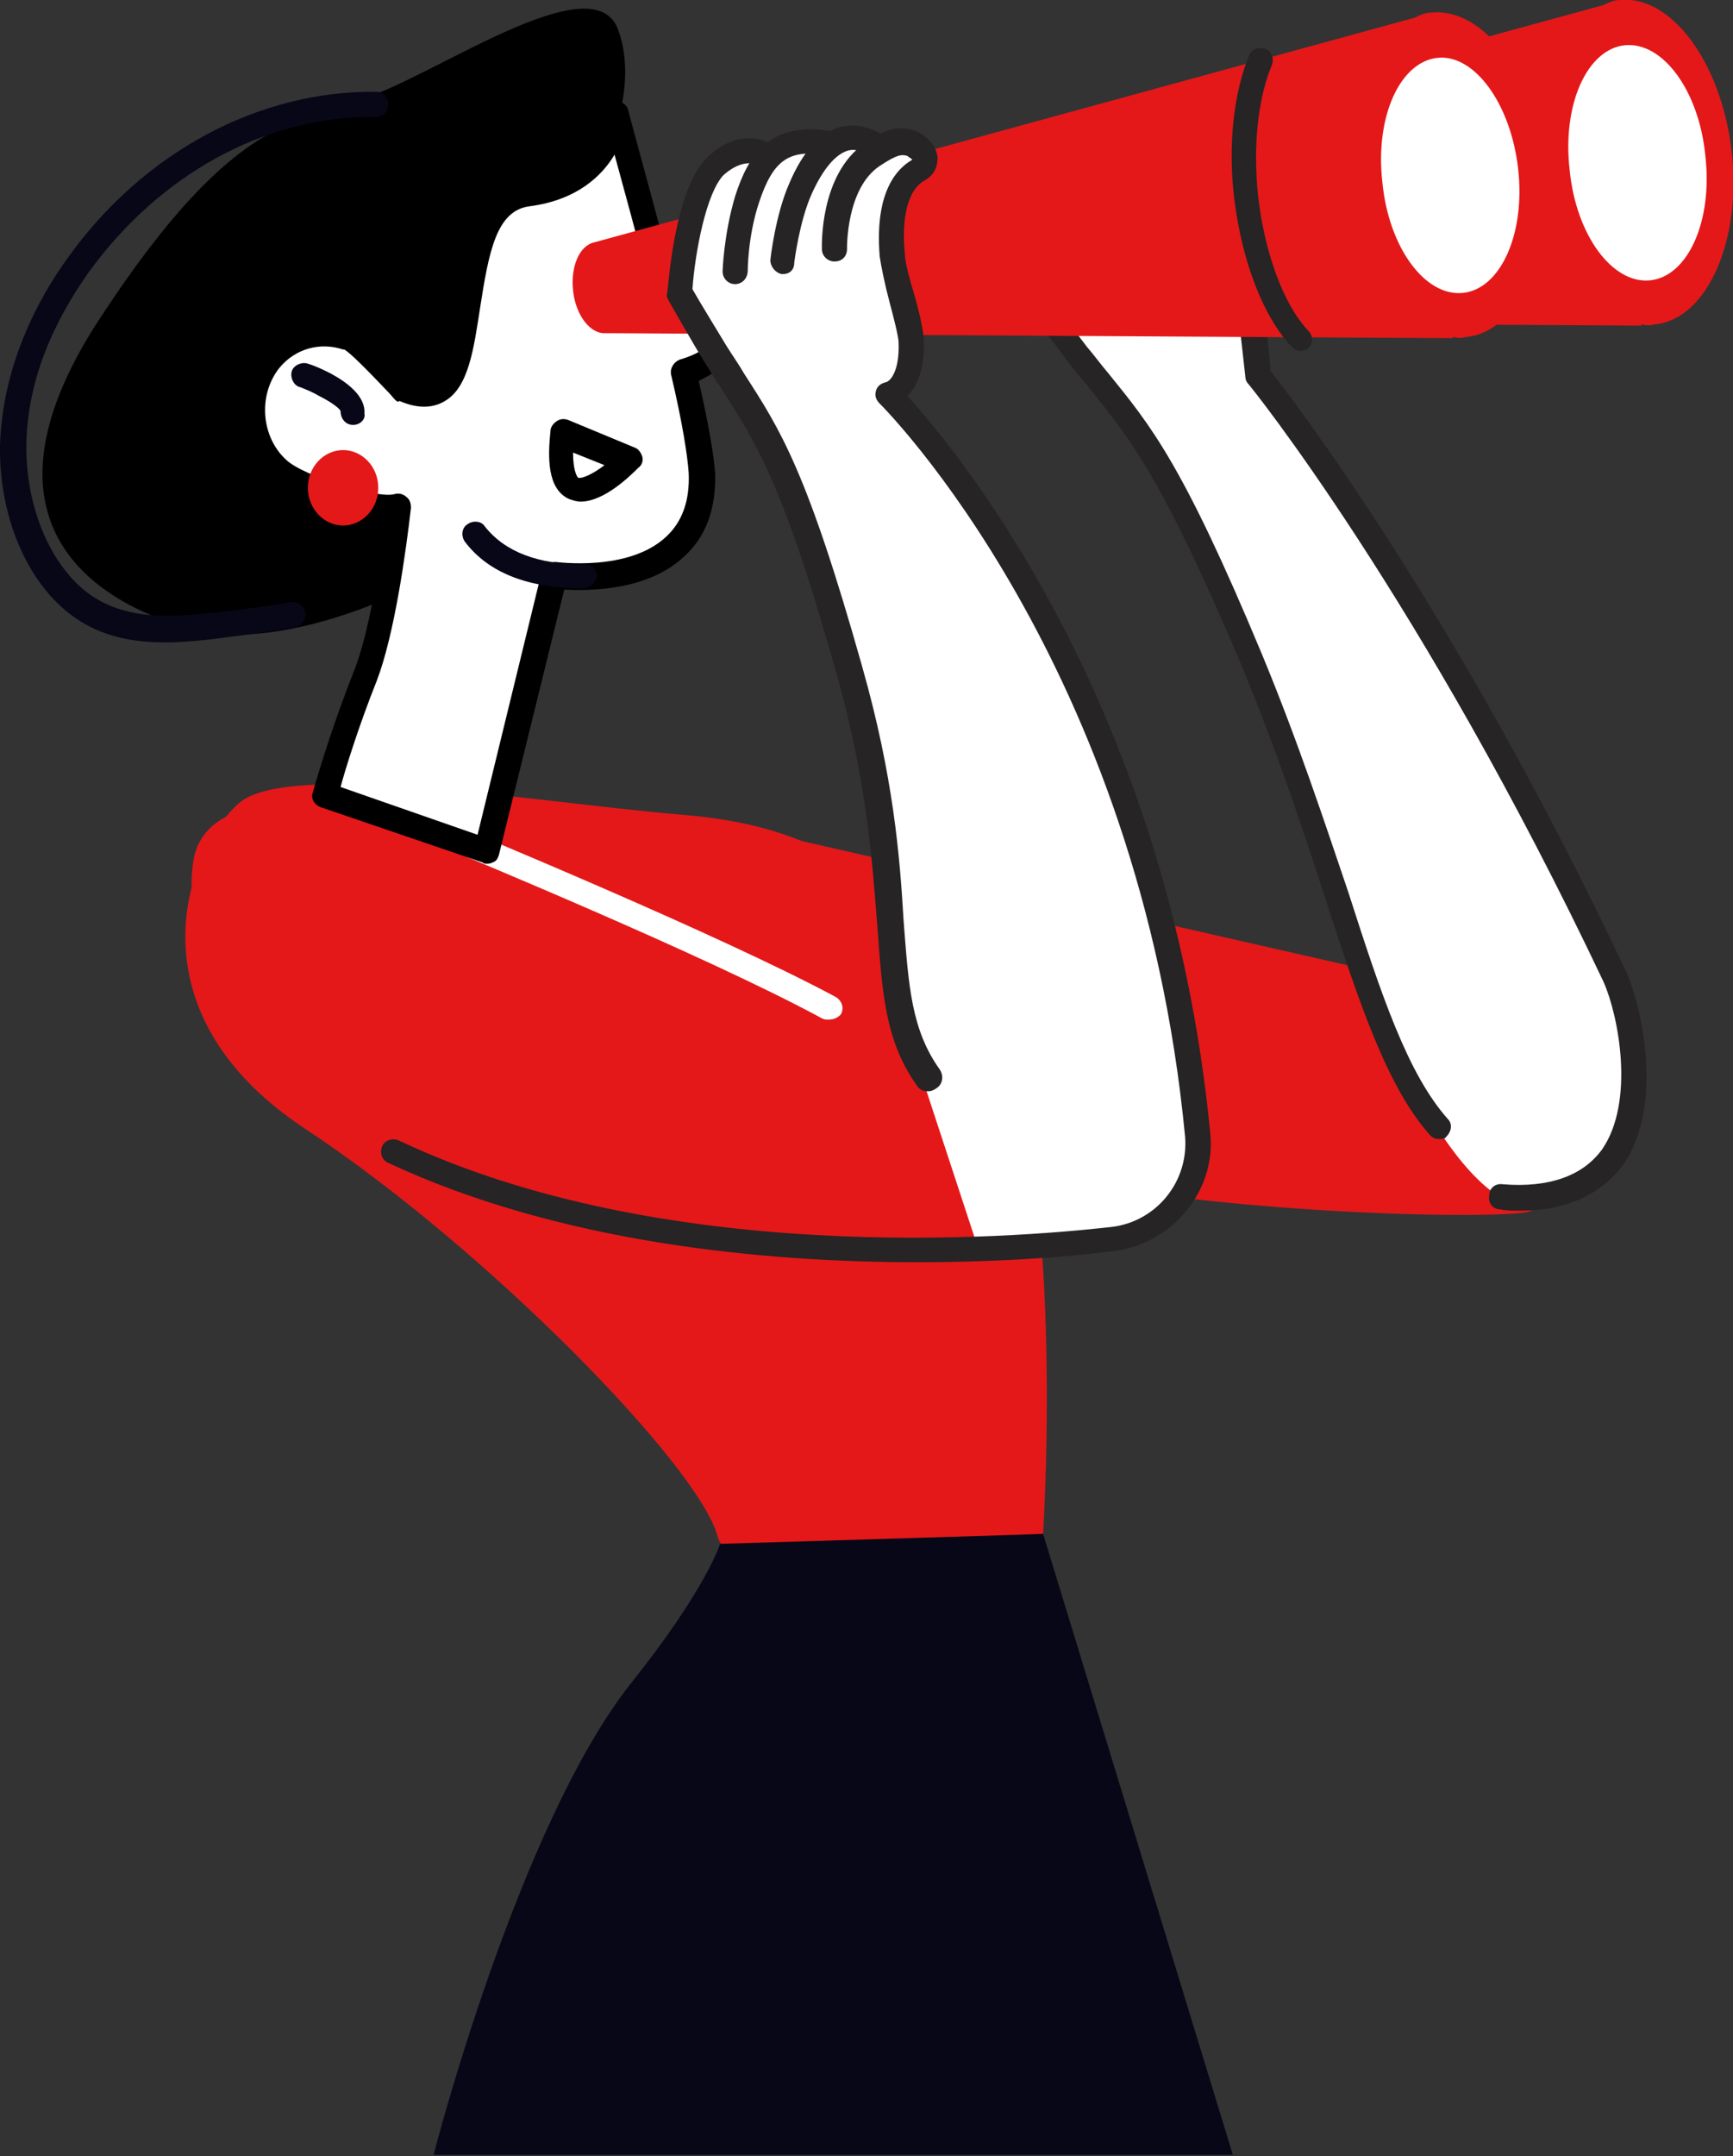 <?xml version="1.0" encoding="UTF-8"?>
<svg xmlns="http://www.w3.org/2000/svg" xmlns:xlink="http://www.w3.org/1999/xlink" version="1.1" x="0px" y="0px" width="137.9px" height="171.5px" viewBox="0 0 137.9 171.5" style="enable-background:new 0 0 137.9 171.5;" xml:space="preserve">
<rect x="0" y="0" width="137.9" height="171.5" fill="#333333" stroke="none"/>
<style type="text/css">
	.st0{fill:#FFFFFF;}
	.st1{fill:#E41819;}
	.st2{fill:#262424;}
	.st3{fill:#080717;}
</style>
<g id="Layer_2">
</g>
<g id="_x3C_Layer_x3E_">
	<g>
		<path class="st0" d="M128.9,77.5c-13.9-29.3-27.1-46.2-28.4-47.8c-0.1-1.3-1.1-9.8-1.4-11.1c0-0.1-0.1-0.2-0.2-0.3l-10.8-6.7    c0,0-2.3-1.4-4.6,1.4c-2.1,2.6-1.7,10.5-1.7,10.9c0,0.1,0,0.2,0.1,0.3c0,0,2.6,3.4,3.4,4.5c0.6,0.8,1.2,1.4,1.7,2.1    c3.3,4.1,5.8,7,12,22c2.9,7,5,13.3,6.8,18.9c2.7,8.2,4.8,14.7,8.2,18.5c1.5,2.1,4.3,5.6,5.3,5.7c0.9,0.1,1.7,0.2,2.4,0.2    c2.9,0,5.2-1,6.7-3C131.9,88.4,130.2,80.1,128.9,77.5z"></path>
		<path class="st1" d="M61.6,66.4L108.2,77c0,0,6.3,17.6,13,19c6.7,1.3-37.2,1.3-51.5-6.7C55.3,81.3,61.6,66.4,61.6,66.4z"></path>
		<g>
			<g>
				<path class="st2" d="M114.5,90.6c-0.3,0-0.5-0.1-0.7-0.3c-3.4-3.8-5.6-10.4-8.3-18.7c-1.8-5.6-3.9-11.9-6.8-18.9      C92.4,37.9,90,35,86.7,30.9c-0.5-0.7-1.1-1.3-1.7-2.1c-0.8-1.1-3.4-4.5-3.4-4.5c-0.1-0.2-0.2-0.3-0.2-0.5      c0-0.9-0.4-8.5,1.8-11.2c2-2.5,4.3-2.1,5.2-1.5c0.5,0.3,0.6,0.9,0.3,1.4c-0.3,0.5-0.9,0.6-1.4,0.3c-0.1-0.1-1.3-0.6-2.6,1.1      c-1.3,1.6-1.5,6.5-1.4,9.5c0.6,0.8,2.5,3.3,3.2,4.2c0.6,0.7,1.1,1.4,1.7,2.1c3.4,4.2,5.9,7.2,12.2,22.3c2.9,7,5,13.4,6.9,19      c2.6,8.1,4.7,14.4,7.9,18c0.4,0.4,0.3,1-0.1,1.4C115,90.6,114.7,90.6,114.5,90.6z"></path>
			</g>
			<g>
				<path class="st2" d="M120.9,96.3c-0.5,0-1,0-1.5-0.1c-0.6,0-1-0.5-0.9-1.1c0-0.6,0.5-1,1.1-0.9c3.7,0.3,6.4-0.7,7.9-2.8      c2.6-3.8,1.3-10.6,0.1-13.3c-14.4-30.4-28.1-47.4-28.3-47.6c-0.1-0.1-0.2-0.3-0.2-0.5c-0.3-2.7-1.1-10-1.3-11.1      c-0.1-0.5,0.2-1.1,0.8-1.2c0.5-0.1,1.1,0.2,1.2,0.8c0.3,1.2,1.2,9.3,1.3,11c1.7,2.2,14.7,19,28.3,47.8      c1.1,2.4,3.1,10.4-0.2,15.3C127.4,95,124.7,96.3,120.9,96.3z"></path>
			</g>
		</g>
		<path class="st1" d="M128.9,0c-0.5,0-0.9,0.2-1.3,0.4L62.2,18.3l0,0c-1.1,0.3-1.8,1.9-1.6,3.8c0.2,2,1.4,3.5,2.6,3.4c0,0,0,0,0,0    l0,0l67.4,0.4l0-0.1c0.4,0.1,0.7,0.1,1.1,0c4.1-0.4,6.9-6.6,6.1-13.7C137,5,133-0.4,128.9,0z"></path>
		<path class="st0" d="M135.7,12.4c0.6,5.2-1.4,9.6-4.4,9.9c-3,0.3-5.9-3.6-6.4-8.8c-0.6-5.2,1.4-9.6,4.4-9.9    C132.3,3.3,135.2,7.2,135.7,12.4z"></path>
		<path class="st1" d="M83,122c0,0,2.2-33.5-5.3-43c-7.5-9.5-12.6-13.3-23.5-14.2c-10.9-0.9-31.3-4.4-35.2-0.9    c-4,3.5-9.1,16.4,5.3,25.9c14.4,9.5,31.3,26.8,32.8,32.4C58.6,127.8,83,122,83,122z"></path>
		<path class="st1" d="M65.9,80.1c0,0-30.4-14.8-37-15.8c-6.6-1-12.7-0.5-13.5,4.1c-0.8,4.6,1.2,13.2,12.3,19.3    c17.9,9.7,44.6,11.5,44.6,11.5S67.9,87.9,65.9,80.1z"></path>
		<g>
			<path class="st0" d="M65.9,81.1c-0.2,0-0.3,0-0.5-0.1C56.2,76,36,67.7,35.8,67.6c-0.5-0.2-0.8-0.8-0.5-1.3     c0.2-0.5,0.8-0.8,1.3-0.5c0.2,0.1,20.6,8.5,29.9,13.5c0.5,0.3,0.7,0.9,0.4,1.4C66.6,81,66.3,81.1,65.9,81.1z"></path>
		</g>
		<path class="st3" d="M83,122l15.1,49.4H34.5c0,0,6.7-26.1,15.7-37.5c6-7.5,7.1-11.1,7.1-11.1S84.1,122,83,122z"></path>
		<path d="M31.7,47.2c0,0-9.4,4.6-16.2,2.9c-6.7-1.7-18.7-7.7-7.6-24.7s16.2-15.6,22.2-18s17.3-10.1,19.1-5c1.8,5-1.3,11-2.7,13.4    C45.2,18.2,31.7,47.2,31.7,47.2z"></path>
		<g>
			<path class="st0" d="M57.6,27.8c-1-1-3.4-3.4-4.9-5.2C50.9,15.6,49.1,9,49.1,9s-0.3,5.6-7,6.5c-7.4,1-2.2,18.7-9.9,15.6     c0,0-4.6-4.8-4.6-4.3c-2.2-0.8-4.6-0.1-6.2,1.8c-2,2.6-1.7,6.5,0.7,8.7c1.6,1.4,7.8,3.5,9.6,2.9c-0.4,3.5-1.3,9.9-2.7,13.4     c-2,5-3.3,9.6-3.3,9.6l12.9,4.4l5.4-22c0,0,12.2,1.7,11.7-8.1c-0.1-1.6-0.6-4.5-1.4-8C55.6,29.3,56.8,28.6,57.6,27.8z"></path>
			<path d="M38.7,68.7c-0.1,0-0.2,0-0.3-0.1l-12.9-4.4C25,64,24.7,63.5,24.9,63c0,0,1.3-4.7,3.3-9.7c1.2-3.1,2-8.4,2.5-11.9     c-2.9-0.1-7.7-1.9-9.2-3.2c-2.8-2.6-3.2-7.1-0.9-10.1c1.7-2.1,4.4-3,6.9-2.3c0.6-0.1,1.2,0.5,4.8,4.2c0.1,0.1,0.3,0.3,0.3,0.3     c0.7,0.3,1.3,0.3,1.7,0.1c1.1-0.6,1.5-3.3,1.9-6c0.6-4.1,1.3-9.3,5.7-9.9c5.8-0.7,6.1-5.3,6.1-5.5c0-0.5,0.4-0.9,0.9-0.9     C49.4,8,49.9,8.3,50,8.8c0,0.1,1.8,6.6,3.6,13.4c1.5,1.7,3.7,4,4.7,4.9c0.2,0.2,0.3,0.4,0.3,0.7c0,0.3-0.1,0.5-0.3,0.7     c-0.7,0.7-1.7,1.3-2.7,1.8c0.8,3.5,1.2,5.9,1.3,7.3c0.1,2.8-0.7,5.1-2.5,6.7c-2.9,2.7-7.5,2.7-9.5,2.6l-5.2,21.1     c-0.1,0.3-0.2,0.5-0.5,0.6C39,68.7,38.9,68.7,38.7,68.7z M27.1,62.6L38,66.4l5.1-20.9c0.1-0.5,0.6-0.8,1.1-0.8     c0.1,0,5.8,0.8,8.8-2c1.3-1.2,1.9-2.9,1.8-5.1c-0.1-1.4-0.5-4-1.4-7.8c-0.1-0.5,0.2-1,0.7-1.2c0.7-0.2,1.4-0.5,2-0.9     c-1.2-1.2-3-3.1-4.2-4.5c-0.1-0.1-0.2-0.3-0.2-0.4c-1-4-2.1-7.9-2.8-10.5c-1,1.7-3,3.6-6.7,4.1c-2.7,0.3-3.3,3.6-4,8.1     c-0.5,3.2-0.9,6.3-2.8,7.4c-1,0.6-2.2,0.6-3.6,0C31.6,32,31.6,32,31,31.3c-1.9-2-3.1-3.2-3.6-3.5c0,0-0.1,0-0.1,0     c-1.8-0.6-3.8-0.1-5.1,1.5c-1.7,2.2-1.4,5.5,0.6,7.3c1.4,1.3,7.3,3.1,8.6,2.7c0.3-0.1,0.7,0,0.9,0.2c0.3,0.2,0.4,0.5,0.4,0.9     c-0.4,3.5-1.3,10-2.7,13.7C28.6,57.6,27.5,61.1,27.1,62.6z"></path>
		</g>
		<g>
			<path d="M46.2,39.9c-0.3,0-0.6-0.1-0.9-0.2c-1.8-0.8-1.7-3.4-1.5-5.4c0-0.3,0.2-0.6,0.5-0.8c0.3-0.2,0.6-0.2,0.9-0.1l5.3,2.2     c0.3,0.1,0.5,0.4,0.6,0.7c0.1,0.3,0,0.7-0.3,0.9C50.2,37.8,48.1,39.9,46.2,39.9z M45.6,36c0,1.4,0.3,1.9,0.4,2     c0.3,0.1,1.2-0.3,2.1-1L45.6,36z"></path>
		</g>
		<path class="st1" d="M30.1,38.8c0,1.7-1.3,3-2.8,3s-2.8-1.3-2.8-3s1.3-3,2.8-3S30.1,37.1,30.1,38.8z"></path>
		<g>
			<path class="st3" d="M28.1,33.8C28.1,33.8,28,33.8,28.1,33.8c-0.6,0-1-0.5-1-1.1c0-0.1-0.5-0.6-1.7-1.2c-0.5-0.3-1-0.5-1.5-0.7     c-0.5-0.1-0.8-0.7-0.7-1.2c0.1-0.5,0.7-0.8,1.2-0.7c0.7,0.2,1.3,0.5,1.9,0.8c1.3,0.7,2.8,1.8,2.7,3.2     C29.1,33.4,28.6,33.8,28.1,33.8z"></path>
		</g>
		<g>
			<path class="st3" d="M46.4,46.8c-4.3,0-7.5-1.2-9.4-3.7c-0.3-0.4-0.3-1.1,0.2-1.4c0.4-0.3,1.1-0.3,1.4,0.2c1.6,2,4.2,3,7.9,3     c0.6,0,1,0.4,1,1C47.4,46.3,47,46.8,46.4,46.8z"></path>
		</g>
		<g>
			<path class="st3" d="M13.2,51.1c-2.2,0-4.4-0.3-6.5-1.5C2.5,47.2-0.1,41.5,0,35.4c0.2-6.3,3-11.6,5.4-14.9     c6-8.4,15.2-13.3,24.5-13.2c0.6,0,1,0.5,1,1c0,0.6-0.5,1-1,1c-0.1,0-0.2,0-0.3,0c-8.6,0-16.9,4.6-22.5,12.3     c-2.2,3.1-4.9,7.9-5,13.7c-0.1,5.3,2.2,10.4,5.7,12.4c2.6,1.5,5.7,1.4,8.4,1.1c2.3-0.2,4.6-0.5,6.9-0.9c0.5-0.1,1.1,0.3,1.2,0.8     c0.1,0.5-0.3,1.1-0.8,1.2c-2.3,0.4-4.7,0.7-7.1,1C15.3,51,14.2,51.1,13.2,51.1z"></path>
		</g>
		<path class="st1" d="M113.9,1c-0.5,0-0.9,0.2-1.3,0.4L47.2,19.3l0,0c-1.1,0.3-1.8,1.9-1.6,3.8c0.2,2,1.4,3.5,2.6,3.4c0,0,0,0,0,0    l0,0l67.4,0.4l0-0.1c0.4,0.1,0.7,0.1,1.1,0c4.1-0.4,6.9-6.6,6.1-13.7C122.1,6,118.1,0.6,113.9,1z"></path>
		<path class="st0" d="M120.8,13.4c0.6,5.2-1.4,9.6-4.4,9.9c-3,0.3-5.9-3.6-6.4-8.8c-0.6-5.2,1.4-9.6,4.4-9.9    C117.3,4.3,120.2,8.2,120.8,13.4z"></path>
		<g>
			<path class="st2" d="M103.5,27.9c-0.3,0-0.5-0.1-0.7-0.3c-2.3-2.4-4-6.9-4.6-11.9c-0.5-4.3,0-8.4,1.2-11.3     c0.2-0.5,0.8-0.7,1.3-0.5c0.5,0.2,0.7,0.8,0.5,1.3c-1.1,2.6-1.5,6.4-1.1,10.3c0.5,4.5,2,8.7,4,10.8c0.4,0.4,0.4,1,0,1.4     C104,27.8,103.8,27.9,103.5,27.9z"></path>
		</g>
		<path class="st0" d="M71.6,31.5c0.7-0.5,1.5-1.7,1.5-4.4c0-0.5-0.3-1.7-0.7-3.4c-0.3-1.3-0.7-2.9-0.8-3.5    c-0.2-3.2,0.4-5.4,1.8-6.2c0.9-0.5,0.9-1.1,0.9-1.4c-0.1-0.9-1-1.5-1.5-1.7c-0.8-0.3-1.5-0.3-2.6,0.4c-1.1-0.8-2.1-1-3.1-0.7    c-0.3,0.1-0.6,0.2-0.9,0.4c-0.1-0.1-0.2-0.1-0.2-0.1c-2.2-0.3-3.8,0.1-5,0.9c-0.9-0.5-2.6-0.7-4.4,1.1c-2.5,2.3-3,10.1-3,10.5    c0,0.1,0,0.2,0.1,0.3c0,0,2.1,3.6,2.8,4.8c0.5,0.8,1,1.5,1.4,2.2c2.8,4.4,4.8,7.5,9.2,22.9c2.5,8.7,2.9,14.9,3.3,19.9    c0.4,5.3,0.6,9.1,3.1,12.6l4.4,13.4c0.1,0.2,0.3,0.4,0.5,0.4c4.3-0.2,7.7-0.5,10-0.7c0.1,0,0.3,0,0.4,0c4.4-0.5,7.7-4.5,7.2-8.9    C92.5,55.3,74.8,35,71.6,31.5z"></path>
		<g>
			<g>
				<path class="st2" d="M73.8,86.8c-0.3,0-0.6-0.1-0.8-0.4c-2.6-3.6-2.8-7.5-3.2-12.9c-0.4-5-0.8-11.2-3.2-19.8      c-4.3-15.3-6.4-18.4-9.2-22.8c-0.5-0.7-0.9-1.4-1.4-2.2c-0.7-1.1-2.8-4.8-2.8-4.8c-0.1-0.2-0.2-0.4-0.1-0.6      c0.1-0.8,0.6-8.3,3.2-10.8c2.3-2.2,4.5-1.5,5.3-0.9c0.4,0.3,0.5,1,0.2,1.4c-0.3,0.4-1,0.5-1.4,0.2c-0.1-0.1-1.2-0.7-2.8,0.7      c-1.4,1.4-2.3,6.2-2.5,9.1c0.5,0.9,2.1,3.5,2.7,4.5c0.5,0.8,1,1.5,1.4,2.2c2.9,4.5,5,7.7,9.4,23.3c2.5,8.8,3,15.1,3.3,20.2      c0.4,5.2,0.6,8.7,2.9,11.9c0.3,0.5,0.2,1.1-0.2,1.4C74.2,86.8,74,86.8,73.8,86.8z"></path>
			</g>
			<g>
				<path class="st2" d="M58.5,22.6C58.5,22.6,58.5,22.6,58.5,22.6c-0.6,0-1-0.5-1-1c0-0.1,0.1-3,1-6c1-3.1,2.6-5.9,7.4-5.2      c0.5,0.1,0.9,0.6,0.8,1.1c-0.1,0.5-0.6,0.9-1.1,0.8c-2.9-0.4-4.1,0.5-5.2,3.8c-0.9,2.7-0.9,5.4-0.9,5.4      C59.5,22.2,59,22.6,58.5,22.6z"></path>
			</g>
			<g>
				<path class="st2" d="M62.3,21.8c0,0-0.1,0-0.1,0c-0.5-0.1-0.9-0.6-0.9-1.1c0-0.1,0.4-3.6,1.5-6.1c1.1-2.6,2.5-4.1,4.1-4.5      c1.2-0.3,2.4,0,3.6,0.8c0.4,0.3,0.5,1,0.2,1.4c-0.3,0.4-1,0.5-1.4,0.2c-0.7-0.5-1.3-0.7-1.9-0.5c-0.9,0.3-1.9,1.4-2.8,3.4      c-1,2.2-1.4,5.5-1.4,5.5C63.2,21.5,62.8,21.8,62.3,21.8z"></path>
			</g>
			<g>
				<path class="st2" d="M73,100.4c-12.1,0-28.4-1.5-42.1-7.9c-0.5-0.2-0.7-0.8-0.5-1.3c0.2-0.5,0.8-0.7,1.3-0.5      c21.1,10,48.7,7.8,56.7,6.9c3.6-0.4,6.2-3.6,5.9-7.2C90.7,52.7,70.2,32.3,70,32.1c-0.3-0.3-0.4-0.6-0.3-1      c0.1-0.4,0.4-0.6,0.8-0.7c0.4-0.1,1.1-1,1-3.2c0-0.4-0.4-2-0.7-3.1c-0.4-1.5-0.7-3-0.8-3.7c-0.4-4.9,1.2-6.9,2.6-7.7      c0,0,0,0,0,0c-0.1-0.1-0.3-0.2-0.4-0.3c-0.4-0.1-0.7-0.2-2.2,0.8c-2.7,1.8-2.6,6.6-2.6,6.6c0,0.6-0.4,1-1,1c-0.5,0-1-0.4-1-1      c0-0.2-0.2-5.9,3.4-8.4c1.7-1.2,2.7-1.4,4-1c0.6,0.2,1.7,1,1.8,2.1c0,0.4,0,1.3-1.1,1.9c-1.2,0.7-1.8,2.8-1.5,5.8      c0,0.6,0.4,2.1,0.8,3.4c0.5,1.8,0.7,2.9,0.7,3.5c0.1,2.4-0.6,3.7-1.3,4.4c4,4.4,20.8,24.6,24.1,58.6c0.5,4.6-3,8.8-7.6,9.4      C85.7,99.9,80.1,100.4,73,100.4z"></path>
			</g>
		</g>
	</g>
</g>
</svg>
